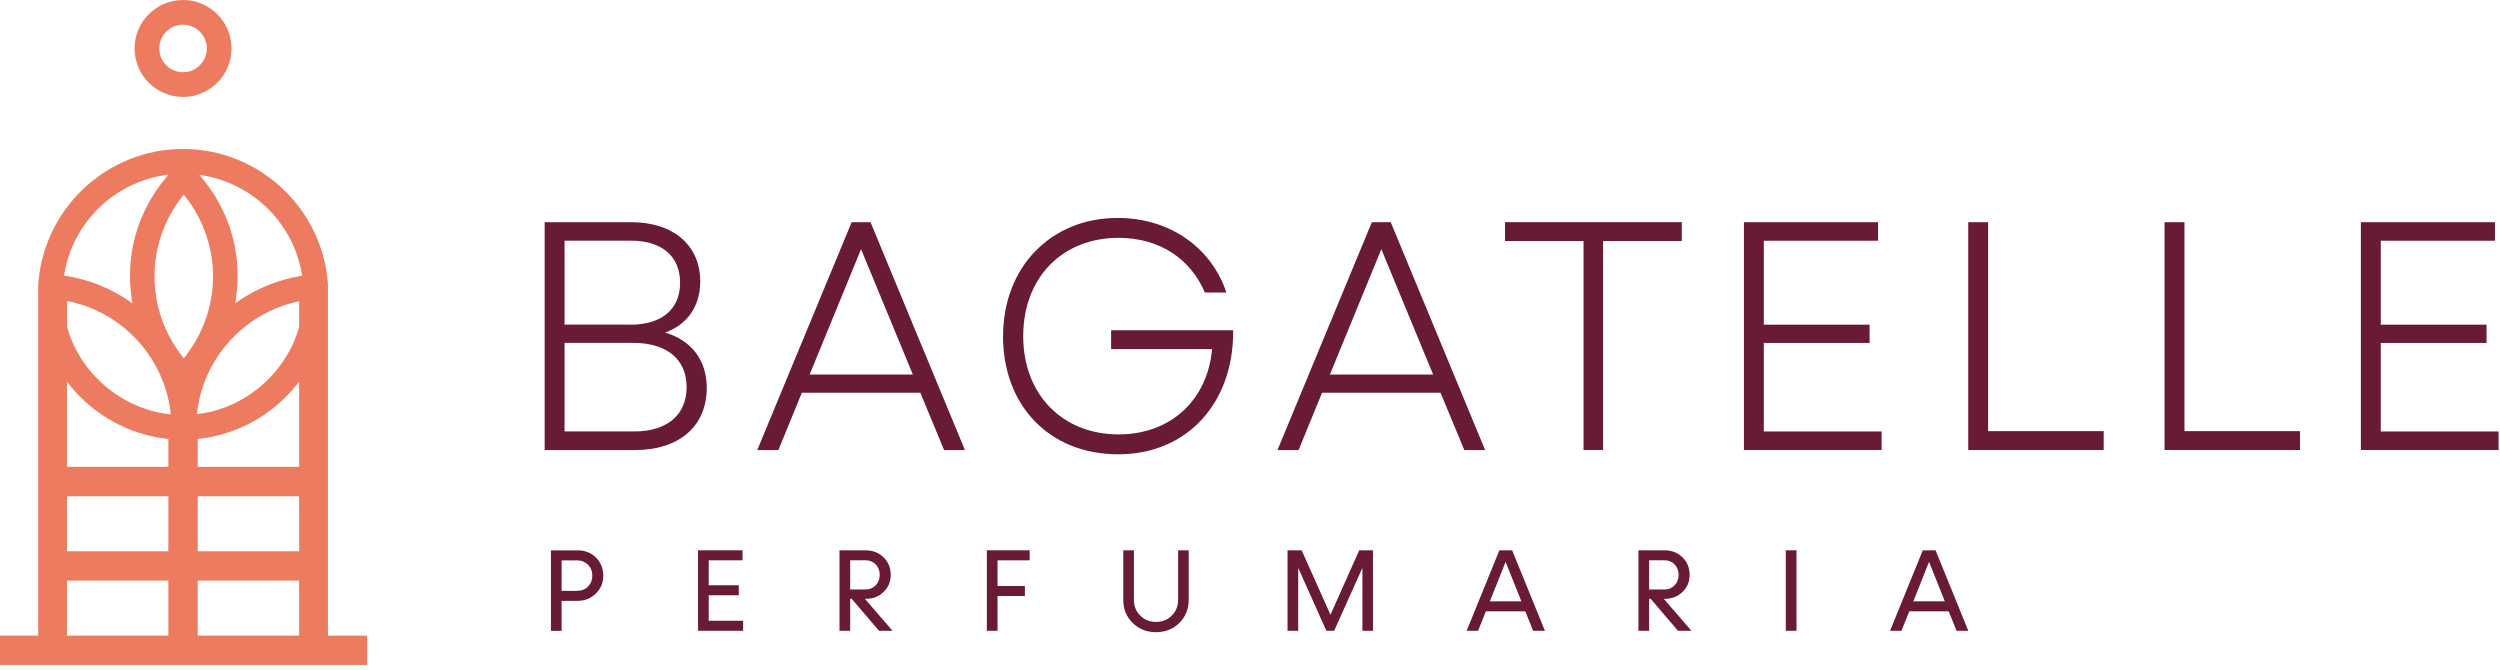<?xml version="1.0" encoding="UTF-8"?>
<svg fill="none" viewBox="0 0 407 109" xmlns="http://www.w3.org/2000/svg">
    <g clip-path="url(#a)">
        <path d="m88.67 36.17h14.1c6.84 0 11.23 3.76 11.23 9.65 0 4.03-2.12 7.05-5.72 8.32 4.29 1.27 6.78 4.5 6.78 9.01 0 6.25-4.5 10.12-11.71 10.12h-14.68v-37.1zm13.99 16.69c5.09 0 8.06-2.54 8.06-6.84s-2.97-6.84-8-6.84h-10.81v13.67h10.76l-0.01 0.01zm0.59 17.38c5.35 0 8.53-2.7 8.53-7.21s-3.18-7.21-8.69-7.21h-11.18v14.41h11.34v0.01z" fill="#691B33"/>
        <path d="m138.65 36.17h3.07l15.37 37.1h-3.39l-3.87-9.33h-19.29l-3.82 9.33h-3.44l15.37-37.1zm9.96 24.8-8.43-20.4-8.37 20.4h16.8z" fill="#691B33"/>
        <path d="m163.3 54.72c0-11.23 7.79-19.24 18.65-19.24 8.58 0 15.32 4.93 17.7 12.14h-3.5c-2.33-5.51-7.42-8.9-14.04-8.9-9.22 0-15.53 6.52-15.53 16s6.36 16 15.53 16c8.64 0 14.52-5.78 15.21-13.88h-16.43v-3.07h19.87c0.11 11.76-7.42 20.19-18.71 20.19s-18.76-8-18.76-19.24h0.01z" fill="#691B33"/>
        <path d="m223.34 36.17h3.07l15.37 37.1h-3.39l-3.87-9.33h-19.29l-3.82 9.33h-3.44l15.37-37.1zm9.97 24.8-8.43-20.4-8.37 20.4h16.8z" fill="#691B33"/>
        <path d="m257.79 39.24h-12.77v-3.07h28.78v3.07h-12.82v34.02h-3.18v-34.02h-0.01z" fill="#691B33"/>
        <path d="m283.92 36.17h21.83v3.02h-18.6v13.67h17.22v2.97h-17.22v14.41h19.18v3.02h-22.42v-37.1l0.01 0.01z" fill="#691B33"/>
        <path d="m320.44 36.17h3.23v34.02h18.81v3.07h-22.05v-37.1l0.01 0.01z" fill="#691B33"/>
        <path d="m352.4 36.17h3.23v34.02h18.81v3.07h-22.05v-37.1l0.01 0.01z" fill="#691B33"/>
        <path d="m384.36 36.17h21.83v3.02h-18.6v13.67h17.22v2.97h-17.22v14.41h19.18v3.02h-22.42v-37.1l0.01 0.01z" fill="#691B33"/>
        <path d="m0 108.25h59.77v-4.77h-6.38v-57.17c-0.83-12.36-11.19-22.06-23.59-22.06s-22.76 9.72-23.58 22.11v57.12h-6.22v4.77zm27.42-4.77h-16.51v-8.96h16.5v8.96h0.01zm0-13.73h-16.51v-8.96h16.5v8.96h0.01zm0-13.74h-16.51v-13.85l0.51 0.63c3.9 4.82 9.64 7.97 15.74 8.65l0.25 0.03v4.54h0.01zm0.02-8.59c-7.74-0.94-14.37-6.62-16.51-14.13v-0.08l-0.01-4.21 0.35 0.07c8.78 1.88 15.41 9.12 16.5 18.03l0.04 0.36-0.36-0.04h-0.01zm21.26 36.06h-16.51v-8.96h16.51v8.96zm0-13.73h-16.51v-8.96h16.51v8.96zm0-13.74h-16.51v-4.54l0.25-0.03c6.11-0.68 11.85-3.83 15.75-8.66l0.51-0.63v13.86zm-0.01-22.73c-2.11 7.42-8.65 13.09-16.28 14.11l-0.37 0.05 0.05-0.37c1.08-8.79 7.62-16 16.26-17.95l0.35-0.08v4.24h-0.01zm-15.5-24.7c8.15 1.43 14.56 7.87 15.96 16.03l0.05 0.28-0.28 0.05c-3.59 0.59-7.07 1.99-10.08 4.06l-0.54 0.37 0.1-0.65c1.07-7.14-0.87-14.13-5.47-19.68l-0.49-0.6 0.76 0.13-0.01 0.01zm-3.27 3.1 0.22 0.28c6.06 7.68 6.06 18.4 0 26.08l-0.22 0.28-0.22-0.28c-6.06-7.68-6.06-18.4 0-26.08l0.22-0.28zm-19.45 12.9c1.43-8.29 7.95-14.74 16.24-16.05l0.75-0.12-0.49 0.58c-4.63 5.56-6.6 12.57-5.52 19.73l0.1 0.65-0.54-0.37c-3.07-2.11-6.63-3.52-10.3-4.09l-0.29-0.04 0.05-0.29z" fill="#ED7B60"/>
        <path d="m29.8 0c-4.35 0-7.89 3.54-7.89 7.89s3.54 7.89 7.89 7.89 7.89-3.54 7.89-7.89-3.54-7.89-7.89-7.89zm0 11.76c-2.13 0-3.87-1.74-3.87-3.87s1.74-3.87 3.87-3.87 3.87 1.74 3.87 3.87-1.74 3.87-3.87 3.87z" fill="#ED7B60"/>
        <path d="m94.02 89.59c1.2 0 2.2 0.39 3 1.18 0.79 0.79 1.19 1.76 1.19 2.94s-0.4 2.13-1.21 2.92-1.8 1.19-2.98 1.19h-2.59v4.88h-1.74v-13.1h4.33v-0.01zm-0.02 6.59c0.7 0 1.28-0.23 1.74-0.7s0.69-1.06 0.69-1.77-0.23-1.3-0.7-1.77-1.04-0.71-1.73-0.71h-2.57v4.96h2.57v-0.01z" fill="#691B33"/>
        <path d="m115.38 101.06h5.6v1.63h-7.34v-13.1h7.25v1.63h-5.51v4.06h4.89v1.63h-4.89v4.15z" fill="#691B33"/>
        <path d="m143.1 102.69-4.44-5.2h-0.25v5.2h-1.74v-13.1h4.26c1.16 0 2.13 0.38 2.91 1.14s1.17 1.71 1.17 2.85-0.39 2.04-1.16 2.79-1.73 1.12-2.88 1.12h-0.16l4.49 5.2h-2.2zm-4.69-11.47v4.75h2.48c0.68 0 1.23-0.22 1.67-0.68 0.43-0.45 0.66-1.01 0.66-1.7s-0.22-1.25-0.66-1.71c-0.45-0.45-1-0.67-1.67-0.67h-2.48v0.01z" fill="#691B33"/>
        <path d="m167.63 91.22h-5.23v4.18h4.45v1.63h-4.45v5.66h-1.74v-13.1h6.97v1.63z" fill="#691B33"/>
        <path d="m184.4 101.42c-1.02-1-1.53-2.25-1.53-3.75v-8.08h1.73v8.05c0 1.03 0.34 1.88 1.03 2.57 0.68 0.7 1.53 1.04 2.56 1.04s1.9-0.34 2.59-1.04c0.68-0.69 1.02-1.54 1.02-2.57v-8.05h1.72v8.08c0 1.49-0.51 2.74-1.52 3.75-1.02 1-2.29 1.5-3.81 1.5s-2.77-0.5-3.79-1.5z" fill="#691B33"/>
        <path d="m221.28 89.59h2.24v13.1h-1.72v-10.24l-4.6 10.24h-1.27l-4.58-10.24v10.24h-1.74v-13.1h2.3l4.69 10.49 4.68-10.49z" fill="#691B33"/>
        <path d="m249.59 102.69-1.27-3.17h-6.42l-1.27 3.17h-1.86l5.33-13.1h2.08l5.33 13.1h-1.92zm-7.04-4.79h5.13l-2.57-6.43-2.56 6.43z" fill="#691B33"/>
        <path d="m273.17 102.69-4.44-5.2h-0.25v5.2h-1.74v-13.1h4.25c1.16 0 2.13 0.38 2.91 1.14s1.17 1.71 1.17 2.85-0.39 2.04-1.16 2.79-1.73 1.12-2.88 1.12h-0.16l4.49 5.2h-2.19zm-4.69-11.47v4.75h2.47c0.68 0 1.23-0.22 1.67-0.68 0.44-0.45 0.66-1.01 0.66-1.7s-0.22-1.25-0.66-1.71c-0.45-0.45-1-0.67-1.67-0.67h-2.47v0.01z" fill="#691B33"/>
        <path d="m290.73 102.69v-13.1h1.74v13.1h-1.74z" fill="#691B33"/>
        <path d="m318.52 102.69-1.27-3.17h-6.42l-1.27 3.17h-1.86l5.33-13.1h2.08l5.33 13.1h-1.92zm-7.03-4.79h5.13l-2.57-6.43-2.56 6.43z" fill="#691B33"/>
    </g>
    <defs>
        <clipPath id="a">
            <rect width="406.77" height="108.25" fill="#fff"/>
        </clipPath>
    </defs>
</svg>
